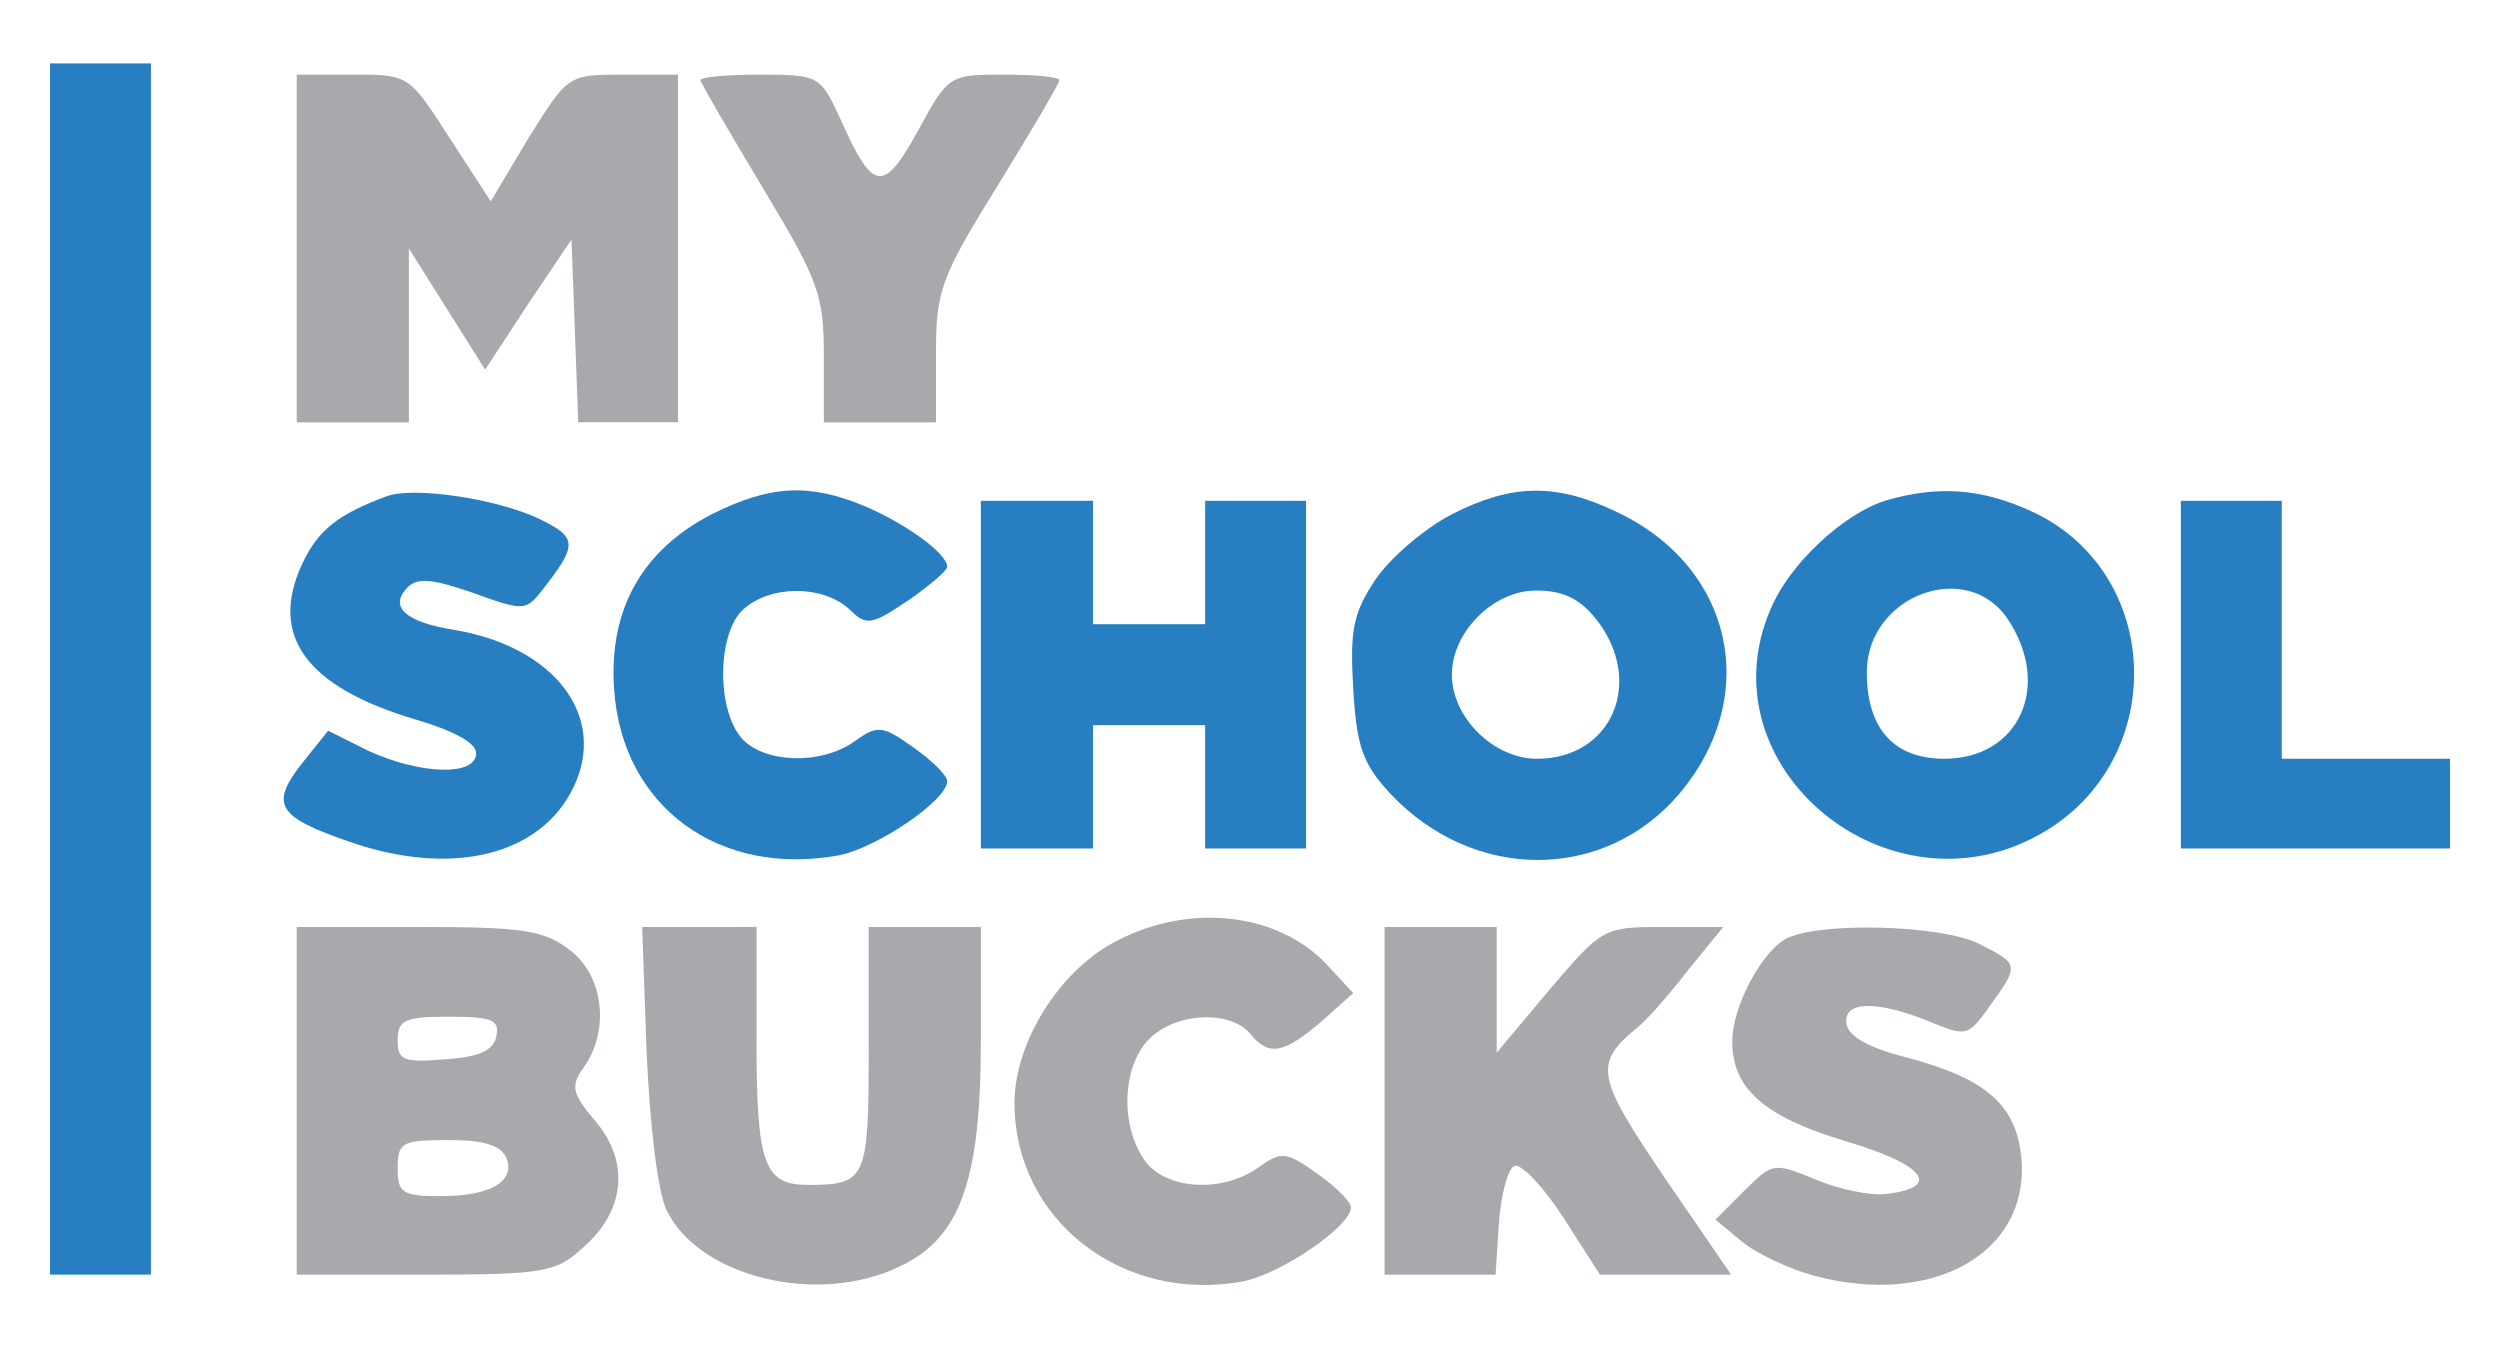 <svg viewBox="0 0 500 270" fill="none" xmlns="http://www.w3.org/2000/svg" class="color-flatten"><path d="M10 133.806v121.122H30.187V12.685H10v121.121Z" class="color-fill" fill="#277FC2"/><path d="M59.346 49.694V84.46h22.43V49.695l7.626 12.111 7.626 12.112 8.523-13.009 8.748-13.01.673 18.169.673 18.392h19.963V14.928h-10.991c-10.991 0-10.991 0-18.841 12.56L98.15 40.273l-8.3-12.785c-8.074-12.56-8.074-12.56-19.29-12.56H59.347v34.766Z" class="color-fill" fill="#A7A9AC"/><path d="M140.094 16.05c0 .448 5.607 10.093 12.336 21.308 11.215 18.617 12.336 21.532 12.336 33.645V84.46h22.43V70.778c0-12.56.898-15.252 12.337-33.645 6.729-10.99 12.336-20.41 12.336-21.084 0-.673-4.934-1.121-10.99-1.121-10.991 0-11.215 0-17.271 11.215-6.954 12.56-8.972 12.336-15.477-2.243-4.037-8.748-4.262-8.972-16.15-8.972-6.504 0-11.887.448-11.887 1.121Z" class="color-fill" fill="#A7A9AC"/><path d="M77.29 99.264c-9.645 3.589-13.683 6.729-16.823 13.458-6.729 14.355.673 24.673 22.654 31.177 7.627 2.243 12.113 4.711 12.113 6.729 0 4.711-11.215 4.262-21.533-.448l-8.075-4.038-5.383 6.729c-6.28 8.075-4.71 10.542 9.645 15.477 20.635 7.178 38.355 2.692 44.86-10.991 6.729-14.131-3.813-28.037-24-31.402-9.87-1.57-13.01-4.71-9.197-8.523 2.02-2.019 5.16-1.57 13.01 1.122 9.869 3.588 10.542 3.588 13.458 0 7.626-9.645 7.626-10.991-.225-14.804-8.523-4.037-25.121-6.505-30.504-4.486Z" class="color-fill" fill="#277FC2"/><path d="M142.336 102.853c-13.906 7.177-20.635 19.065-19.514 34.99 1.571 23.552 21.085 37.683 45.085 33.197 7.626-1.57 21.532-10.991 21.532-14.804 0-1.122-2.916-4.038-6.729-6.729-6.28-4.486-7.177-4.486-11.663-1.346-6.729 4.935-18.168 4.486-22.654-.448-5.159-5.832-4.935-21.085.224-25.795 5.383-4.934 15.701-4.934 21.084-.224 3.589 3.589 4.486 3.364 11.888-1.57 4.261-2.916 7.85-6.056 7.85-6.729 0-2.692-8.075-8.524-16.374-12.112-11.215-4.71-19.065-4.262-30.729 1.57Z" class="color-fill" fill="#277FC2"/><path d="M290.374 102.853c-5.608 2.916-12.337 8.748-15.253 13.009-4.486 6.729-5.159 10.094-4.486 21.757.673 11.888 2.019 15.253 7.402 21.084 16.598 17.72 42.841 17.72 57.869 0 16.599-19.738 10.542-45.757-13.009-56.523-11.888-5.607-20.635-5.383-32.523.673Zm28.934 21.084c9.645 12.337 3.14 27.813-11.888 27.813-8.747 0-17.046-8.299-17.046-16.822 0-8.524 8.299-16.823 16.822-16.823 5.383 0 8.748 1.57 12.112 5.832Z" class="color-fill" fill="#277FC2"/><path d="M376.953 100.161c-8.299 2.692-19.065 12.561-22.878 21.757-13.458 31.402 23.551 62.131 54.056 44.86 25.794-14.579 24.673-52.486-2.019-64.598-9.869-4.486-18.617-5.159-29.159-2.019Zm24.673 23.776c8.748 13.234 2.243 27.813-12.785 27.813-10.093 0-15.477-6.056-15.477-17.271 0-15.477 20.187-22.879 28.262-10.542Z" class="color-fill" fill="#277FC2"/><path d="M196.168 134.927v34.767h22.43V145.021h22.43V169.694H261.215v-69.533H241.028V124.834h-22.43V100.161h-22.43v34.766Z" class="color-fill" fill="#277FC2"/><path d="M436.168 134.927v34.767H490V151.75H456.355v-51.589H436.168v34.766Z" class="color-fill" fill="#277FC2"/><path d="M223.084 188.311c-11.215 5.832-20.187 20.187-20.187 32.299 0 23.327 21.533 40.149 45.757 35.663 7.626-1.57 21.533-10.99 21.533-14.803 0-1.122-2.916-4.038-6.729-6.729-6.28-4.486-7.178-4.486-11.664-1.346-7.401 5.383-18.841 4.486-22.878-1.346-4.935-6.953-4.486-18.841.897-24.224 5.383-5.383 16.15-5.832 20.187-1.122 3.813 4.711 6.729 4.038 14.355-2.467l6.281-5.607-5.159-5.608c-9.869-10.542-27.589-12.561-42.393-4.71Z" class="color-fill" fill="#A7A9AC"/><path d="M59.346 220.161v34.767h25.57c23.551 0 26.243-.449 31.402-5.159 8.747-7.402 9.645-17.271 2.916-25.346-4.935-5.832-5.159-7.178-2.468-10.991 5.159-7.177 4.038-18.168-2.691-23.327-5.159-4.037-9.196-4.71-30.28-4.71h-24.45v34.766Zm39.925-13.009c-.448 2.916-3.364 4.262-10.318 4.71-8.299.673-9.42.225-9.42-3.813 0-4.037 1.346-4.71 10.317-4.71 8.524 0 10.094.673 9.421 3.813Zm2.019 24.449c1.794 4.71-3.14 7.626-13.234 7.626-7.626 0-8.523-.673-8.523-5.608 0-5.159.897-5.607 10.093-5.607 7.402 0 10.542 1.121 11.664 3.589Z" class="color-fill" fill="#A7A9AC"/><path d="M129.327 210.516c.673 15.028 2.243 28.038 4.038 31.626 6.504 13.234 30.056 19.066 46.429 11.215 12.113-5.607 16.374-16.822 16.374-45.084v-22.878h-22.43v24.448c0 26.019-.448 27.141-12.112 27.141-8.747 0-10.318-4.038-10.318-28.486v-23.103H128.43l.897 25.121Z" class="color-fill" fill="#A7A9AC"/><path d="M276.916 220.161v34.767h22.206l.673-10.542c.448-5.608 1.794-10.767 3.14-11.215 1.345-.449 5.831 4.261 9.869 10.542l7.177 11.215H346.224l-13.233-19.29c-13.682-20.187-14.355-22.878-5.608-30.056 2.019-1.57 6.505-6.729 10.318-11.664l6.953-8.523h-12.112c-11.888 0-12.112.224-22.654 12.561l-10.542 12.561v-25.122h-22.43v34.766Z" class="color-fill" fill="#A7A9AC"/><path d="M356.991 187.862c-4.935 2.916-10.543 13.683-10.543 20.412 0 9.42 6.281 15.028 22.655 19.962 15.925 4.71 19.289 9.196 8.299 10.542-3.14.449-9.645-.897-14.355-2.916-8.299-3.364-8.524-3.364-14.131 2.243l-5.832 5.832 5.159 4.262c2.916 2.467 9.645 5.607 14.579 6.953 23.776 6.28 42.841-4.486 41.496-23.103-.898-10.99-6.954-16.374-23.327-20.635-6.954-1.795-11.215-4.038-11.664-6.505-.897-4.71 5.832-4.934 16.374-.673 7.626 3.14 7.85 3.14 12.336-3.14 5.832-8.075 5.832-8.299-2.243-12.336-7.402-3.814-32.523-4.486-38.803-.898Z" class="color-fill" fill="#A7A9AC"/></svg>